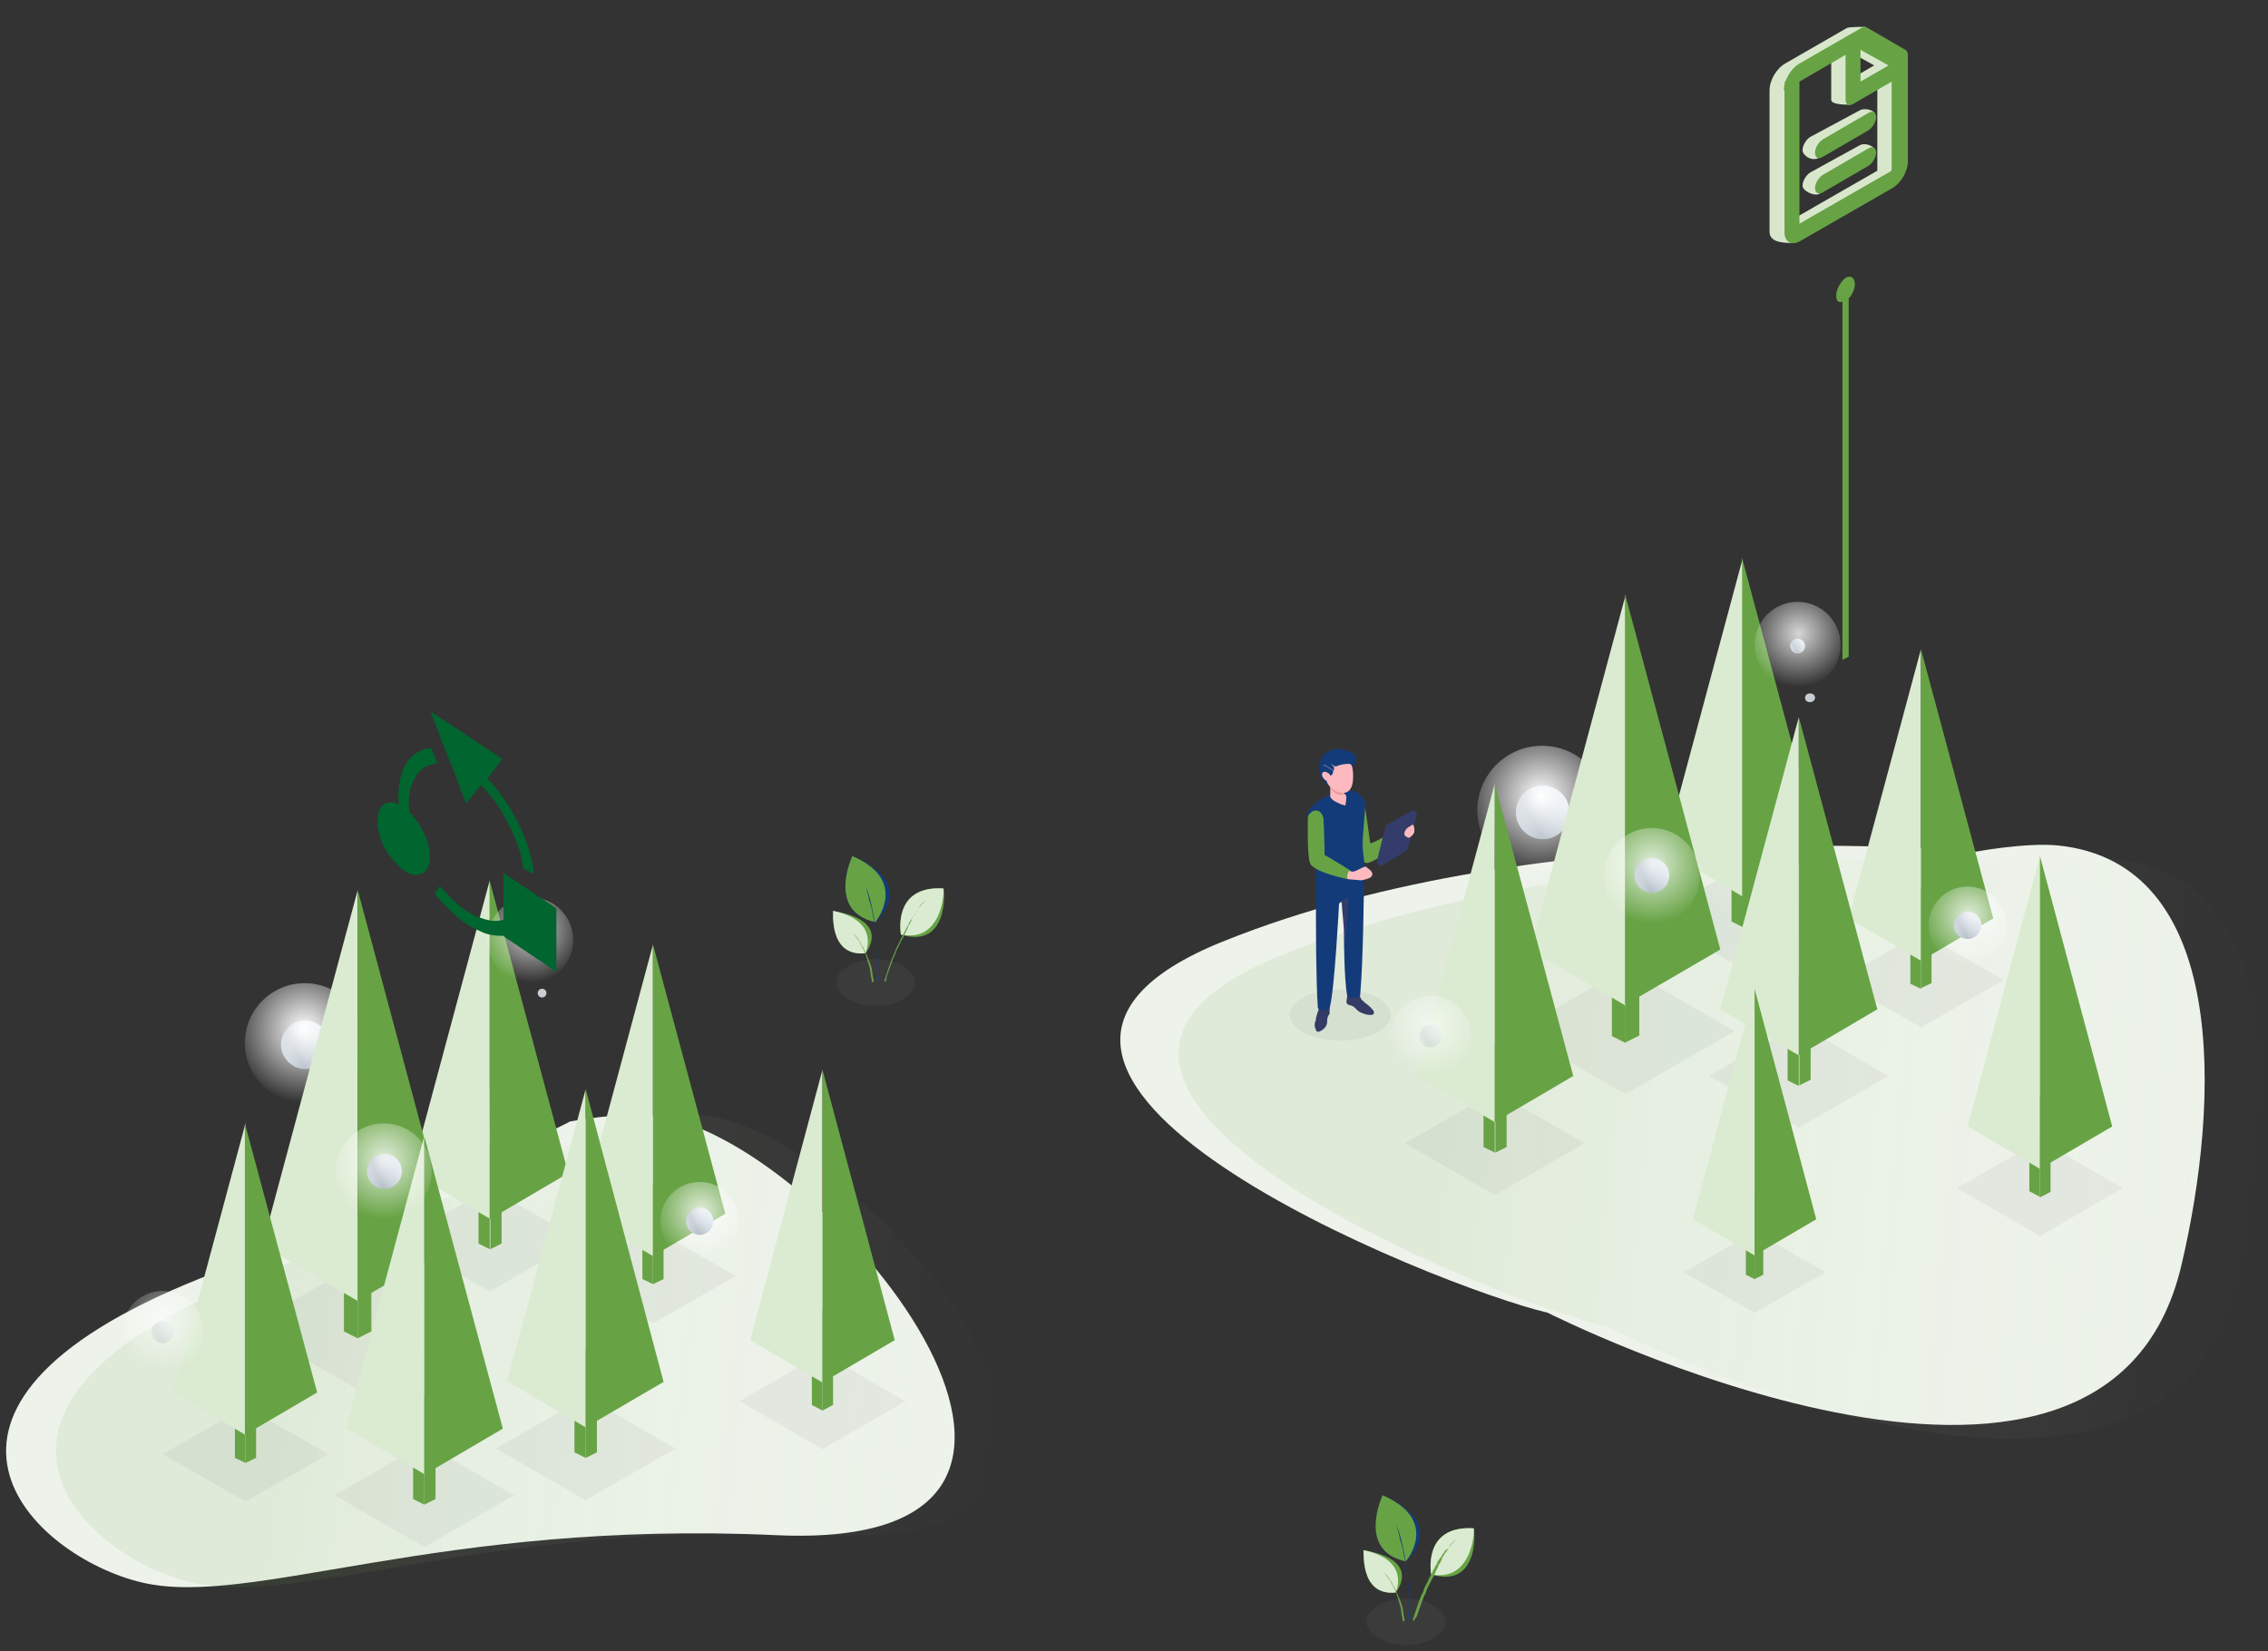 <?xml version="1.0" encoding="utf-8"?>
<!-- Generator: Adobe Illustrator 26.5.0, SVG Export Plug-In . SVG Version: 6.00 Build 0)  -->
<svg version="1.1" id="Calque_1" xmlns="http://www.w3.org/2000/svg" xmlns:xlink="http://www.w3.org/1999/xlink" x="0px" y="0px"
	 viewBox="0 0 364 265" style="enable-background:new 0 0 364 265;" xml:space="preserve">
<rect x="0" y="0" width="364" height="265" fill="#333333" stroke="none"/>
<style type="text/css">
	.st0{fill:#67A345;}
	.st1{fill:#DBEBD1;}
	.st2{fill:#143B79;}
	.st3{opacity:0.1;fill:#858585;enable-background:new    ;}
	.st4{fill:#EDF3EA;}
	.st5{opacity:0.1;fill:url(#SVGID_1_);enable-background:new    ;}
	.st6{fill:url(#SVGID_00000072250984863122654420000015644573134034116525_);}
	.st7{opacity:0.6;fill:url(#SVGID_00000111156655914031139490000006523595598101414529_);enable-background:new    ;}
	.st8{fill:url(#SVGID_00000129187712533947955870000016939005941273557659_);}
	.st9{fill:url(#SVGID_00000075135919376773100740000009985496256175590052_);}
	.st10{fill:#C8CDD6;}
	.st11{fill:url(#SVGID_00000093899669252779693550000013971934061893261738_);}
	.st12{fill:url(#SVGID_00000165217457056446444050000016628508492160177296_);}
	.st13{opacity:0.3;fill:url(#SVGID_00000074435672564879024100000018135604461432565923_);enable-background:new    ;}
	.st14{opacity:0.6;fill:url(#SVGID_00000116230079808220062940000004788017208340093337_);enable-background:new    ;}
	.st15{fill:url(#SVGID_00000126315583741774786890000011973116923067356093_);}
	.st16{opacity:0.8;fill:url(#SVGID_00000047040417993739664640000009882930993681272470_);enable-background:new    ;}
	.st17{opacity:0.8;fill:url(#SVGID_00000078736863388949275690000012555890092595454127_);enable-background:new    ;}
	.st18{opacity:0.8;fill:url(#SVGID_00000067221349694170683110000008701896826205437877_);enable-background:new    ;}
	.st19{fill:#A3AAC6;}
	.st20{fill:#343C6B;}
	.st21{fill:#FCBAC0;}
	.st22{fill:#343B65;}
	.st23{fill:#EF9B9B;}
	.st24{fill:#D8E7CC;}
	.st25{opacity:0.1;fill:url(#SVGID_00000016039183711711029790000007269720757879935920_);enable-background:new    ;}
	.st26{fill:url(#SVGID_00000044178179931594112670000004709899390401070999_);}
	.st27{opacity:0.6;fill:url(#SVGID_00000031924541588785344080000011960314391635807370_);enable-background:new    ;}
	.st28{fill:url(#SVGID_00000056421264757076419170000014002616763962758531_);}
	.st29{fill:url(#SVGID_00000086681783342782363060000016672126154078923695_);}
	.st30{fill:url(#SVGID_00000183935011642764736060000011085236238465981866_);}
	.st31{fill:url(#SVGID_00000006685201100684339910000015661412098420201350_);}
	.st32{opacity:0.3;fill:url(#SVGID_00000100366727808416857250000006320722410067543999_);enable-background:new    ;}
	.st33{opacity:0.6;fill:url(#SVGID_00000106114762319539064720000002978399827182544550_);enable-background:new    ;}
	.st34{fill:url(#SVGID_00000036211575963319690300000007954112155091087241_);}
	.st35{opacity:0.8;fill:url(#SVGID_00000137103834359785296750000007530509055702010513_);enable-background:new    ;}
	.st36{opacity:0.8;fill:url(#SVGID_00000008131800071431009700000000292196423661515956_);enable-background:new    ;}
	.st37{opacity:0.8;fill:url(#SVGID_00000044874936167032466950000008060366772779302052_);enable-background:new    ;}
	.st38{fill:#00652E;}
</style>
<path class="st0" d="M144.6,150c0,0-1.5-7.9,6.8-7.4C151.6,142.6,152.4,152.4,144.6,150z"/>
<path class="st1" d="M144.6,150c0,0-1.5-7.9,6.8-7.4C151.6,142.6,151.4,151.4,144.6,150z"/>
<path class="st0" d="M138.9,153c0,0,4.4-5.2-5.2-6.8C133.8,146.2,132.9,153.6,138.9,153z"/>
<path class="st1" d="M138.9,153c0,0,2.5-5.2-5.2-6.8C133.8,146.2,132.9,153.6,138.9,153z"/>
<path class="st2" d="M136.8,137.4c0,0-4.2,8.9,3.7,10.6C140.5,147.9,147.6,142,136.8,137.4z"/>
<path class="st0" d="M136.8,137.4c0,0-4.2,8.9,3.7,10.6C140.5,147.9,146,141.4,136.8,137.4z"/>
<path class="st2" d="M141.1,157.2h-0.3c0-0.1,0-0.4,0-0.6c0.1-1.6,0.1-3.3,0-4.9c-0.1-1.6-0.4-3.3-0.7-4.8c-0.1-0.7-0.3-1.6-0.6-2.4
	c-0.1-0.7-0.4-1.6-0.6-2.4c0.6,1.5,1,3.1,1.3,4.8c0.1,0.7,0.3,1.6,0.4,2.4c0.1,0.7,0.1,1.6,0.3,2.4c0,0.7,0.1,1.6,0.1,2.5
	c0,0.9,0,1.6-0.1,2.5C141.1,156.7,141.1,156.9,141.1,157.2z"/>
<path class="st0" d="M147.4,145.9l-0.4,0.6c-0.1,0.1-0.3,0.3-0.4,0.6c-0.1,0.1-0.3,0.3-0.3,0.6l-0.3,0.6c-0.1,0.1-0.3,0.4-0.3,0.6
	l-0.3,0.6c-0.1,0.1-0.1,0.4-0.3,0.6c-0.1,0.4-0.4,0.7-0.6,1.2l-0.6,1.2l-0.1,0.3l-0.1,0.3l-0.3,0.6c-0.3,0.9-0.6,1.6-0.9,2.5
	l-0.1,0.3l-0.1,0.3l-0.1,0.6v0.1h-0.3l0.3-0.9l0.1-0.3l0.1-0.3c0.3-0.9,0.6-1.8,0.9-2.5l0.3-0.6l0.1-0.3l0.1-0.3l0.6-1.2
	c0.1-0.4,0.4-0.7,0.6-1.2c0.1-0.1,0.1-0.4,0.3-0.6l0.3-0.6c0.1-0.1,0.3-0.4,0.3-0.6l0.4-0.6c0.1-0.1,0.3-0.3,0.4-0.6
	c0.1-0.1,0.3-0.3,0.4-0.6L147.4,145.9l0.3-0.6c0.3-0.3,0.6-0.6,1-0.9c-0.3,0.3-0.6,0.6-0.9,0.9L147.4,145.9z"/>
<path class="st0" d="M139.9,157.5v-0.3l-0.1-0.4l-0.1-0.7l-0.1-0.7c-0.3-1-0.6-2.1-1-3c-0.3-0.4-0.4-0.9-0.7-1.3
	c-0.3-0.4-0.6-0.9-1-1.3c0.4,0.3,0.7,0.7,1,1.2c0.1,0.1,0.3,0.4,0.4,0.7c0.1,0.3,0.3,0.4,0.4,0.7c0.4,0.9,0.9,1.9,1.2,3l0.1,0.7
	l0.1,0.7l0.1,0.4v0.4h-0.3V157.5z"/>
<path class="st3" d="M136.1,160.3c2.5,1.5,6.6,1.5,8.9,0c2.5-1.5,2.5-3.7,0-5.2c-2.5-1.5-6.6-1.5-8.9,0
	C133.6,156.5,133.6,158.8,136.1,160.3z"/>
<path class="st4" d="M248.4,210.7c0,0,89.3,45.2,101.7-7.6c6.3-26.7,7.5-64.6-19.8-67.4c-5.2-0.5-13.2,1-13.2,1
	s-68.9-6.5-120.8,14.4C144.1,172.1,230.9,206.6,248.4,210.7z"/>
<linearGradient id="SVGID_1_" gradientUnits="userSpaceOnUse" x1="186.165" y1="96.497" x2="364.496" y2="77.941" gradientTransform="matrix(1 0 0 -1 0 266)">
	<stop  offset="0.268" style="stop-color:#67A345"/>
	<stop  offset="1" style="stop-color:#FFFFFF;stop-opacity:0"/>
</linearGradient>
<path class="st5" d="M257.8,212.9c0,0,89.3,45.2,101.7-7.6c6.3-26.7,7.5-64.6-19.8-67.4c-5.2-0.5-13.2,1-13.2,1
	s-68.9-6.5-120.8,14.4C153.4,174.3,240.3,208.8,257.8,212.9z"/>
<linearGradient id="SVGID_00000101795880304530653240000017043662043759611030_" gradientUnits="userSpaceOnUse" x1="286.89" y1="131.545" x2="276.767" y2="127.027" gradientTransform="matrix(1 0 0 -1 0 266)">
	<stop  offset="0" style="stop-color:#8296A2"/>
	<stop  offset="6.271450e-02" style="stop-color:#D1E0EB"/>
	<stop  offset="0.513" style="stop-color:#8192A2"/>
	<stop  offset="0.837" style="stop-color:#D1D8EB"/>
	<stop  offset="1" style="stop-color:#D1DBEB"/>
</linearGradient>
<path style="fill:url(#SVGID_00000101795880304530653240000017043662043759611030_);" d="M283,139.5c1.8,0,3.3-1.5,3.3-3.3
	c0-1.8-1.5-3.3-3.3-3.3c-1.8,0-3.3,1.5-3.3,3.3C279.7,138,281.2,139.5,283,139.5z"/>
<radialGradient id="SVGID_00000142158737082087946680000008339495756770758016_" cx="-480.62" cy="555.606" r="1" gradientTransform="matrix(7.930384e-16 12.951 12.951 -7.930384e-16 -6912.806 6359.965)" gradientUnits="userSpaceOnUse">
	<stop  offset="0" style="stop-color:#FFFFFF"/>
	<stop  offset="1" style="stop-color:#FFFFFF;stop-opacity:0"/>
</radialGradient>
<circle style="opacity:0.6;fill:url(#SVGID_00000142158737082087946680000008339495756770758016_);enable-background:new    ;" cx="283" cy="137.8" r="10.4"/>
<linearGradient id="SVGID_00000067924626278826140870000013692601666083518602_" gradientUnits="userSpaceOnUse" x1="252.611" y1="137.788" x2="239.619" y2="131.989" gradientTransform="matrix(1 0 0 -1 0 266)">
	<stop  offset="0" style="stop-color:#8296A2"/>
	<stop  offset="6.271450e-02" style="stop-color:#D1E0EB"/>
	<stop  offset="0.513" style="stop-color:#8192A2"/>
	<stop  offset="0.837" style="stop-color:#D1D8EB"/>
	<stop  offset="1" style="stop-color:#D1DBEB"/>
</linearGradient>
<path style="fill:url(#SVGID_00000067924626278826140870000013692601666083518602_);" d="M247.6,134.7c2.4,0,4.3-1.9,4.3-4.3
	c0-2.4-1.9-4.3-4.3-4.3s-4.3,1.9-4.3,4.3C243.3,132.8,245.3,134.7,247.6,134.7z"/>
<radialGradient id="SVGID_00000063631743927356201780000011260943914509997995_" cx="-480.62" cy="555.606" r="1" gradientTransform="matrix(7.930384e-16 12.951 12.951 -7.930384e-16 -6948.319 6352.258)" gradientUnits="userSpaceOnUse">
	<stop  offset="0" style="stop-color:#FFFFFF"/>
	<stop  offset="1" style="stop-color:#FFFFFF;stop-opacity:0"/>
</radialGradient>
<circle style="fill:url(#SVGID_00000063631743927356201780000011260943914509997995_);" cx="247.5" cy="130.1" r="10.4"/>
<path class="st3" d="M279.7,155.5l-14.4-8.3l14.4-8.3l14.4,8.3L279.7,155.5z"/>
<path class="st0" d="M279.7,148.8l-1.8-0.9v-17.8l1.8,1.2V148.8z"/>
<path class="st0" d="M281.5,147.9l-1.8,0.9v-17.5l1.8-1.2V147.9z"/>
<path class="st1" d="M279.7,143.9l-12.6-7.4l12.6-46.9V143.9z"/>
<path class="st0" d="M292.2,136.5l-12.6,7.4V89.6L292.2,136.5z"/>
<path class="st3" d="M308.3,164.9l-13.3-7.6l13.3-7.6l13.3,7.6L308.3,164.9z"/>
<path class="st0" d="M308.3,158.7l-1.7-0.8v-16.4l1.7,1.1V158.7z"/>
<path class="st0" d="M310,157.8l-1.7,0.8v-16.1l1.7-1.1V157.8z"/>
<path class="st1" d="M308.3,154.2l-11.6-6.8l11.6-43.2V154.2z"/>
<path class="st0" d="M319.9,147.4l-11.6,6.8v-50L319.9,147.4z"/>
<path class="st3" d="M288.7,181l-14.4-8.3l14.4-8.3l14.4,8.3L288.7,181z"/>
<path class="st0" d="M288.7,174.3l-1.8-0.9v-17.8l1.8,1.2V174.3z"/>
<path class="st0" d="M290.6,173.3l-1.8,0.9v-17.5l1.8-1.2V173.3z"/>
<path class="st1" d="M288.7,169.4l-12.6-7.4l12.6-46.9V169.4z"/>
<path class="st0" d="M301.3,162l-12.6,7.4v-54.3L301.3,162z"/>
<path class="st3" d="M260.9,175.6l-17.5-10.1l17.5-10.1l17.5,10.1L260.9,175.6z"/>
<path class="st0" d="M260.9,167.4l-2.2-1.1v-21.6l2.2,1.5V167.4z"/>
<path class="st0" d="M263.1,166.2l-2.2,1.1v-21.3l2.2-1.5V166.2z"/>
<path class="st1" d="M260.9,161.4l-15.3-8.9l15.3-57V161.4z"/>
<path class="st0" d="M276.1,152.4l-15.3,8.9v-66L276.1,152.4z"/>
<path class="st3" d="M327.4,198.4l-13.3-7.7l13.3-7.7l13.3,7.7L327.4,198.4z"/>
<path class="st0" d="M327.4,192.1l-1.7-0.9v-16.5l1.7,1.1V192.1z"/>
<path class="st0" d="M329.1,191.3l-1.7,0.9v-16.2l1.7-1.1V191.3z"/>
<path class="st1" d="M327.4,187.6l-11.6-6.8l11.6-43.4V187.6z"/>
<path class="st0" d="M339,180.8l-11.6,6.8v-50.2L339,180.8z"/>
<path class="st3" d="M239.9,191.8l-14.4-8.3l14.4-8.3l14.4,8.3L239.9,191.8z"/>
<path class="st0" d="M239.9,185l-1.8-0.9v-17.8l1.8,1.2V185z"/>
<path class="st0" d="M241.8,184.1l-1.8,0.9v-17.5l1.8-1.2V184.1z"/>
<path class="st1" d="M239.9,180.1l-12.6-7.4l12.6-46.9V180.1z"/>
<path class="st0" d="M252.5,172.7l-12.6,7.4v-54.3L252.5,172.7z"/>
<path class="st3" d="M281.6,210.7l-11.4-6.5l11.4-6.5l11.4,6.5L281.6,210.7z"/>
<path class="st0" d="M281.6,205.3l-1.4-0.7v-14l1.4,1V205.3z"/>
<path class="st0" d="M283,204.6l-1.4,0.7v-13.8l1.4-1V204.6z"/>
<path class="st1" d="M281.6,201.5l-9.9-5.8l9.9-37V201.5z"/>
<path class="st0" d="M291.5,195.7l-9.9,5.8v-42.8L291.5,195.7z"/>
<path class="st10" d="M290.5,112.7c0.4,0,0.8-0.3,0.8-0.7c0-0.4-0.3-0.7-0.8-0.7s-0.8,0.3-0.8,0.7
	C289.7,112.4,290,112.7,290.5,112.7z"/>
<linearGradient id="SVGID_00000003826260970883460320000014639993534263077539_" gradientUnits="userSpaceOnUse" x1="268.37" y1="126.882" x2="259.936" y2="123.118" gradientTransform="matrix(1 0 0 -1 0 266)">
	<stop  offset="0" style="stop-color:#8296A2"/>
	<stop  offset="6.271450e-02" style="stop-color:#D1E0EB"/>
	<stop  offset="0.513" style="stop-color:#8192A2"/>
	<stop  offset="0.837" style="stop-color:#D1D8EB"/>
	<stop  offset="1" style="stop-color:#D1DBEB"/>
</linearGradient>
<path style="fill:url(#SVGID_00000003826260970883460320000014639993534263077539_);" d="M265.1,143.3c1.5,0,2.8-1.2,2.8-2.8
	c0-1.5-1.2-2.8-2.8-2.8c-1.5,0-2.8,1.2-2.8,2.8C262.4,142.1,263.6,143.3,265.1,143.3z"/>
<linearGradient id="SVGID_00000155113841614329131190000011351781489416522136_" gradientUnits="userSpaceOnUse" x1="289.898" y1="162.849" x2="286.373" y2="161.276" gradientTransform="matrix(1 0 0 -1 0 266)">
	<stop  offset="0" style="stop-color:#8296A2"/>
	<stop  offset="6.271450e-02" style="stop-color:#D1E0EB"/>
	<stop  offset="0.513" style="stop-color:#8192A2"/>
	<stop  offset="0.837" style="stop-color:#D1D8EB"/>
	<stop  offset="1" style="stop-color:#D1DBEB"/>
</linearGradient>
<path style="fill:url(#SVGID_00000155113841614329131190000011351781489416522136_);" d="M288.5,104.9c0.6,0,1.2-0.5,1.2-1.2
	c0-0.6-0.5-1.2-1.2-1.2c-0.6,0-1.2,0.5-1.2,1.2C287.4,104.4,287.9,104.9,288.5,104.9z"/>
<linearGradient id="SVGID_00000172414103442232718240000018263585970180269476_" gradientUnits="userSpaceOnUse" x1="231.682" y1="100.673" x2="226.137" y2="98.199" gradientTransform="matrix(1 0 0 -1 0 266)">
	<stop  offset="0" style="stop-color:#8296A2"/>
	<stop  offset="6.271450e-02" style="stop-color:#D1E0EB"/>
	<stop  offset="0.513" style="stop-color:#8192A2"/>
	<stop  offset="0.837" style="stop-color:#D1D8EB"/>
	<stop  offset="1" style="stop-color:#D1DBEB"/>
</linearGradient>
<path style="opacity:0.3;fill:url(#SVGID_00000172414103442232718240000018263585970180269476_);enable-background:new    ;" d="
	M229.6,168.1c1,0,1.8-0.8,1.8-1.8s-0.8-1.8-1.8-1.8c-1,0-1.8,0.8-1.8,1.8S228.5,168.1,229.6,168.1z"/>
<radialGradient id="SVGID_00000142139540752406976110000010054424452244670652_" cx="-468.639" cy="579.473" r="1" gradientTransform="matrix(4.900712e-16 8.004 8.004 -4.900712e-16 -4408.234 3915.456)" gradientUnits="userSpaceOnUse">
	<stop  offset="0" style="stop-color:#FFFFFF"/>
	<stop  offset="1" style="stop-color:#FFFFFF;stop-opacity:0"/>
</radialGradient>
<circle style="opacity:0.6;fill:url(#SVGID_00000142139540752406976110000010054424452244670652_);enable-background:new    ;" cx="229.6" cy="166.3" r="6.5"/>
<linearGradient id="SVGID_00000155121957047553254050000005439458484531738294_" gradientUnits="userSpaceOnUse" x1="318.32" y1="118.582" x2="311.692" y2="115.624" gradientTransform="matrix(1 0 0 -1 0 266)">
	<stop  offset="0" style="stop-color:#8296A2"/>
	<stop  offset="6.271450e-02" style="stop-color:#D1E0EB"/>
	<stop  offset="0.513" style="stop-color:#8192A2"/>
	<stop  offset="0.837" style="stop-color:#D1D8EB"/>
	<stop  offset="1" style="stop-color:#D1DBEB"/>
</linearGradient>
<path style="fill:url(#SVGID_00000155121957047553254050000005439458484531738294_);" d="M315.8,150.7c1.2,0,2.2-1,2.2-2.2
	c0-1.2-1-2.2-2.2-2.2c-1.2,0-2.2,1-2.2,2.2C313.6,149.8,314.6,150.7,315.8,150.7z"/>
<radialGradient id="SVGID_00000025422592705126133320000001155960397724592826_" cx="-468.105" cy="580.535" r="1" gradientTransform="matrix(4.818759e-16 7.87 7.87 -4.818759e-16 -4252.815 3830.838)" gradientUnits="userSpaceOnUse">
	<stop  offset="0" style="stop-color:#FFFFFF"/>
	<stop  offset="1" style="stop-color:#FFFFFF;stop-opacity:0"/>
</radialGradient>
<circle style="opacity:0.8;fill:url(#SVGID_00000025422592705126133320000001155960397724592826_);enable-background:new    ;" cx="315.8" cy="148.6" r="6.3"/>
<radialGradient id="SVGID_00000016782504031446499760000009702157601304576956_" cx="-473.753" cy="569.286" r="1" gradientTransform="matrix(5.855569e-16 9.563 9.563 -5.855569e-16 -5178.919 4669.138)" gradientUnits="userSpaceOnUse">
	<stop  offset="0" style="stop-color:#FFFFFF"/>
	<stop  offset="1" style="stop-color:#FFFFFF;stop-opacity:0"/>
</radialGradient>
<circle style="opacity:0.8;fill:url(#SVGID_00000016782504031446499760000009702157601304576956_);enable-background:new    ;" cx="265.1" cy="140.6" r="7.7"/>
<radialGradient id="SVGID_00000099642120995690660320000011874276139676722343_" cx="-470.861" cy="575.047" r="1" gradientTransform="matrix(5.274395e-16 8.614 8.614 -5.274395e-16 -4664.754 4157.693)" gradientUnits="userSpaceOnUse">
	<stop  offset="0" style="stop-color:#FFFFFF"/>
	<stop  offset="1" style="stop-color:#FFFFFF;stop-opacity:0"/>
</radialGradient>
<circle style="opacity:0.8;fill:url(#SVGID_00000099642120995690660320000011874276139676722343_);enable-background:new    ;" cx="288.5" cy="103.5" r="6.9"/>
<path class="st3" d="M223.2,162.9c0,2.3-3.6,4.1-8.1,4.1c-4.5,0-8.1-1.8-8.1-4.1c0-2.3,3.6-4.1,8.1-4.1
	C219.6,158.8,223.2,160.6,223.2,162.9z"/>
<path class="st19" d="M223.8,133.4c0.3,0.2,0.6,0.5,0.7,0.9c0.2,0.3,0.3,0.7,0.3,1h-0.7l-0.6-1.5L223.8,133.4z"/>
<path class="st0" d="M223.1,133.8c-0.9,0.5-2.4,1.3-2.9,1.5c0,0,0,0-0.1,0c0,0-0.1,0-0.1,0c0,0,0,0-0.1,0c0,0,0,0,0-0.1
	c-0.2-1.1-0.7-5.6-1-6.2c-0.1-0.3-2.4,0.8-2.4,0.8c-0.1,0.1-0.1,0.2-0.1,0.2c0,0.1,0,0.2,0,0.3c0,0.2-0.1,0.4,0,0.5
	c0.5,2.6,1.7,7.5,2.8,7.7c0.8,0.2,3.6-1.8,4.9-2.7C223.6,135.3,223.2,134.6,223.1,133.8z"/>
<path class="st0" d="M223.8,133.4l-0.7,0.4c0.1,0.8,0.5,1.5,1.1,2c0.4-0.3,0.7-0.5,0.7-0.5C224.4,135.2,223.5,133.9,223.8,133.4z"/>
<path class="st20" d="M222.3,132.9c0-0.2,0.2-0.5,0.4-0.6l3.9-2.2c0.1,0,0.2-0.1,0.2,0c0.1,0,0.2,0,0.2,0.1c0.1,0,0.1,0,0.2,0.1
	c0,0,0.1,0.1,0.1,0.1c0,0,0,0.1,0.1,0.2c0,0.1,0,0.1,0,0.2c-0.4,1.4-1,3.9-1.4,5.2c-0.1,0.3-0.2,0.5-0.5,0.7l-3.7,2.2
	c-0.1,0-0.2,0.1-0.2,0c-0.1,0-0.2,0-0.2-0.1c-0.2,0-0.4-0.2-0.4-0.4C220.9,138.3,222,134.2,222.3,132.9z"/>
<path class="st21" d="M226.8,132.3l-0.8,0.5c-0.1,0.1-0.3,0.2-0.4,0.4l-0.1,0.2c-0.1,0.1-0.1,0.3-0.1,0.5c0,0.2,0.2,0.3,0.3,0.4
	l0.4,0.2l0.3-0.2c0.1-0.1,0.3-0.2,0.4-0.4c0.1-0.1,0.2-0.3,0.2-0.5c0-0.2,0-0.4,0-0.5s-0.1-0.3-0.2-0.5L226.8,132.3z"/>
<path class="st22" d="M211.6,162.1c0.2-0.7,0.8-1.2,1.3-1.1c0.5,0.1,0.5,0.8,0.5,1.6c0,0.1-0.1,0.3-0.2,0.4
	c-0.1,0.2-0.2,0.5-0.2,0.8c0,0.2,0,0.5-0.1,0.7c-0.2,0.5-0.6,0.8-1,1c-0.1,0-0.2,0.1-0.2,0.1s-0.2,0-0.2,0c-0.1,0-0.1-0.1-0.2-0.1
	c-0.1-0.1-0.1-0.1-0.1-0.2c-0.1-0.2-0.2-0.5-0.2-0.8c0-0.3,0.1-0.6,0.2-0.8C211.1,163.4,211.6,162.2,211.6,162.1z"/>
<path class="st22" d="M217.4,161.7c0.1,0.1,0.3,0.3,0.4,0.4c0.3,0.3,0.7,0.5,1.1,0.6c0.4,0.2,0.9,0.2,1.3,0.2c0.1,0,0.1-0.1,0.2-0.1
	c0.1-0.1,0.1-0.1,0.1-0.2c0-0.1,0-0.1,0-0.2c0-0.1,0-0.1-0.1-0.2c-0.3-0.4-0.6-0.7-1-1c-0.3-0.2-0.5-0.4-0.7-0.6
	c-0.3-0.2-0.4-0.6-0.5-0.9c0-0.1,0-0.3-0.1-0.4c-0.7-0.3-1.7-0.1-1.8,0.2c0,0-0.2,1-0.2,1.3c0,0.1,0,0.2,0.1,0.3s0.2,0.2,0.3,0.2
	C216.9,161.4,217.2,161.5,217.4,161.7z"/>
<path class="st2" d="M211.2,143.4c0,6.5,0,13.5,0.3,18.3c0,0.5,1.8,0.7,1.9,0.1c0.8-2.9,1.5-16.6,1.5-16.6c0-0.1,0.1-0.2,0.1-0.3
	c0.1-0.1,0.2-0.2,0.3-0.2l0.1-0.1c0.4-0.2,0.5,0.1,0.5,0.5l-0.2,5c0,0,0,6.8,0.5,9.7c0.1,0.5,2.1,0.5,2.1-0.1
	c0.5-5.4,0.6-17.5,0.6-17.5l-0.1-2.6c0-0.1-0.6-0.1-1.4-0.1c-1,0-2.4,0.1-3.6,0.2c-1.5,0.1-2.6,0.2-2.6,0.2
	C211.2,141,211.2,142.2,211.2,143.4z"/>
<path class="st20" d="M215.3,144.6l0.8-0.4c0.2-0.1,0.4,0,0.3,0.5l-0.5,6.9L215.3,144.6z"/>
<path class="st2" d="M211.3,134.3l-0.1,4.2l0.1,1.6l0,0.6c0.8,0.7,2.3,1.1,4.5,0.9c1.2-0.1,2.3-0.4,3.3-1l-0.2-2.7
	c0-0.3-0.1-0.6-0.1-0.9c-0.1-0.7-0.1-1.4-0.1-2.2l0.4-5.2c0-0.4,0-0.9-0.2-1.2c-0.2-0.4-0.5-0.7-0.8-1c-0.3-0.3-0.8-0.4-1.2-0.5
	c-0.4,0-0.9,0-1.3,0.2c-0.1,0-0.8-0.4-0.9-0.3l-0.9,0.5l-1.1,0.6c0,0-0.1,0-0.1,0c-0.1,0.1-0.2,0.1-0.3,0.2
	c-1.3,0.8-2.5,1.7-2.5,3.2L211.3,134.3z"/>
<path class="st2" d="M211.2,138.5l0.1,1.5c1.3,0.4,3.8,1.4,5.3,1.2l-0.6-1.3L211.2,138.5z"/>
<path class="st21" d="M213.5,127.6c0,0,0-3.2,0-3.2h2.2v3c0,0,0.1,0,0.2,0.1c0.4,0.2,0,1.8,0,1.8c-0.7-0.2-1.4-0.5-2-0.9
	C213.6,128.1,213.4,127.9,213.5,127.6z"/>
<path class="st2" d="M214.1,124.4c0.6,0.7,0.7,1.5,0.3,1.8c-0.4,0.3-1.1,0.1-1.7-0.6c-0.4-0.4-0.6-0.9-0.7-1.4
	C212,124.2,213.6,123.7,214.1,124.4z"/>
<path class="st2" d="M213.9,138.4c-0.4,0-1,0.4-1.3,0.3l-0.4-1.1l0.3-5.3l0.8,4.3L213.9,138.4z"/>
<path class="st21" d="M216.3,141.1c-1.2-0.5-4.6-1.6-5.6-2.5c-0.5-0.4-0.5-7.5-0.5-7.5c0,0,0-0.1,0-0.1c0,0,0-0.1,0.1-0.1
	c0,0,0.1-0.1,0.1-0.1c0,0,0.1,0,0.1,0l1.3-0.1c0,0,0.1,0,0.1,0c0,0,0.1,0,0.1,0.1s0.1,0.1,0.1,0.1c0,0,0,0.1,0,0.1
	c0,0.7,0.1,5.3,0.2,6.1c0,0.1,0,0.2,0.1,0.3c0.1,0.1,0.1,0.1,0.2,0.2c0.9,0.3,2.7,1.7,4.1,2.2c0.1,0,0.2,0.1,0.3,0.1
	c0.7,0.1,2.3-1.3,2.4-0.6c0,0,1.4,0.7,0.6,1.5c-0.5,0.3-1,0.4-1.6,0.5C217.7,141.2,217,141.2,216.3,141.1z"/>
<path class="st0" d="M216.7,139.7c-0.4,0.1-0.6,1.1-0.4,1.4c0,0-4.7-0.9-5.9-2.3c-0.6-0.7-0.5-5.1-0.5-7.4c0-0.2,0-0.3,0.1-0.5
	c0.1-0.2,0.2-0.3,0.3-0.4c0.1-0.1,0.3-0.2,0.4-0.3c0.2-0.1,0.3-0.1,0.5-0.1c0.3,0,0.6,0.1,0.8,0.4c0.2,0.2,0.3,0.5,0.4,0.8
	c0.1,1.4,0.2,5.2,0.2,5.8c0,0,0,0.1,0,0.1c0,0,0,0.1,0.1,0.1C213,137.4,216.7,139.7,216.7,139.7z"/>
<path class="st23" d="M215.7,124.8v2.5c0,0.3-0.5,0.4-1,0.2c-0.7-0.3-1.2-0.8-1.2-1.3v-1.4H215.7z"/>
<path class="st21" d="M217.1,125.6c-0.3,1.8-1.5,1.9-2.6,1.4c-0.4-0.1-0.7-0.4-1-0.7c-0.3-0.3-0.5-0.6-0.6-1c-0.1-0.5-0.5-1-0.5-1.4
	c-0.1-0.3,0-0.7,0-1c0.1-0.3,0.2-0.6,0.4-0.9c0.2-0.3,0.5-0.5,0.8-0.6c0.3-0.2,0.6-0.2,1-0.3C217.6,120.9,217.2,125,217.1,125.6z"/>
<path class="st2" d="M211.8,122.5c0.1-0.4,0.2-0.8,0.5-1.1c0.2-0.3,0.5-0.6,0.9-0.8c0.4-0.2,0.7-0.3,1.1-0.4c0.4,0,0.8,0,1.2,0.1
	c1,0.3,1.9,0.4,2.1,1.2c0.1,0.3,0,0.6-0.1,0.9c-0.1,0.3-0.3,0.5-0.5,0.7l0-0.1c0-0.1-0.1-0.2-0.2-0.3c-0.1-0.1-0.2-0.1-0.3-0.1
	c-0.6,0-1.2,0.1-1.8,0.3c-0.1,0.1-0.3,0.1-0.4,0.1c-0.1,0-0.3-0.1-0.4-0.2l-0.4-0.3l0.5,0.5c0.1,0.1,0.1,0.2,0.1,0.3
	c0,0.1,0,0.2,0,0.3c0,0,0,0.1,0,0.1l-1.3-0.8c-0.1,0-0.2-0.1-0.2-0.1c-0.1,0-0.2,0-0.2,0.1c-0.1,0-0.1,0.1-0.2,0.2
	c0,0.1-0.1,0.2-0.1,0.2v0.8C211.8,123.7,211.7,123.1,211.8,122.5z"/>
<path class="st2" d="M212.7,122.9l1.3,0.8c0,0.1-0.1,0.3-0.1,0.4c0,0.1,0,0.1-0.1,0.2c0,0.1-0.1,0.1-0.1,0.1c-0.1,0-0.1,0.1-0.2,0.1
	c-0.1,0-0.1,0-0.2,0c-0.1,0-0.3-0.1-0.4-0.2c-0.2-0.2-0.4-0.3-0.5-0.1c-0.1,0.2-0.1,0.5,0,0.8c-0.3-0.2-0.5-0.5-0.6-0.8v-0.8
	c0-0.1,0-0.2,0.1-0.2c0-0.1,0.1-0.1,0.2-0.2c0.1,0,0.2-0.1,0.2-0.1C212.6,122.9,212.6,122.9,212.7,122.9z"/>
<path class="st21" d="M213.4,124.3c0.3,0.4,0.3,0.8,0,1c-0.3,0.2-0.7,0-1-0.4c-0.3-0.4-0.3-0.8,0-1
	C212.7,123.8,213.2,124,213.4,124.3z"/>
<path class="st24" d="M284,14.5c0-1.6,1.1-3.5,2.5-4.3l9.9-5.7c0.3-0.2,2.9-0.2,2.9-0.2l4.2,3.6c0.2,0.1,0.4,0.4,0.4,0.8v17.1
	c0,1.6-1.1,3.5-2.5,4.3L287.6,39c-1.7,0-3.6-0.2-3.6-1.8V14.5z M300.8,10.5L296.3,8v5.1L300.8,10.5z M293.9,8.8l-7.4,4.3v22.8
	l14.8-8.5V13.1l-4.5,3.7c-1.3,0-2.9-0.1-2.9-0.8V8.8z M289.3,24.1c0-0.8,0.6-1.7,1.2-2.1l8-4.3c0.7-0.4,2.4-0.1,2.4,0.7
	c0,0.8-2.7,2.2-3.4,2.6l-2.6,2.5l-3.1,1.9C290.6,25.9,289.3,24.9,289.3,24.1z M289.3,29.8c0-0.8,0.6-1.7,1.2-2.1l8-4.4
	c0.7-0.4,2.1,0,2.4,0.7c0,0.8-2.7,2.3-3.4,2.7l-2.4,2.6l-3.3,1.9C290.9,31.4,289.3,30.6,289.3,29.8z"/>
<path class="st0" d="M286.3,14.5c0-1.6,1.1-3.5,2.5-4.3l9.9-5.7c0.3-0.2,0.6-0.2,0.9-0.1l6.2,3.6c0.2,0.1,0.4,0.4,0.4,0.8v17.1
	c0,1.6-1.1,3.5-2.5,4.3l-14.8,8.5c-1.4,0.8-2.5,0.1-2.5-1.4V14.5z M303.1,10.5L298.6,8v5.1L303.1,10.5z M296.2,8.8l-7.4,4.3v22.8
	l14.8-8.5V13.1l-6.2,3.6c-0.7,0.4-1.2,0.1-1.2-0.7V8.8z M291.3,24.5c0-0.8,0.6-1.7,1.2-2.1l7.4-4.3c0.7-0.4,1.2-0.1,1.2,0.7
	s-0.6,1.7-1.2,2.1l-7.4,4.3C291.8,25.6,291.3,25.3,291.3,24.5z M291.3,30.2c0-0.8,0.6-1.7,1.2-2.1l7.4-4.3c0.7-0.4,1.2-0.1,1.2,0.7
	c0,0.8-0.6,1.7-1.2,2.1l-7.4,4.3C291.8,31.3,291.3,30.9,291.3,30.2z"/>
<path class="st0" d="M296.7,105.4l-1,0.5V48.4c-0.8,0.3-1-0.3-1-1c0-1,0.8-2.3,1.5-2.8c0.8-0.5,1.5,0,1.5,1c0,0.8-0.5,1.8-1,2.3
	V105.4z"/>
<path class="st4" d="M22.8,254c17.5,4.1,47.6-10.1,101.7-7.6c62.5,2.9,7.5-64.6-19.8-67.4c-5.2-0.5-13.2,1-13.2,1
	s-7.5,4.3-59.4,25.2C-20.1,226.1,5.3,249.9,22.8,254z"/>
<linearGradient id="SVGID_00000086682329817704627560000005381404056773898627_" gradientUnits="userSpaceOnUse" x1="5.89" y1="56.788" x2="161.617" y2="39.386" gradientTransform="matrix(1 0 0 -1 0 266)">
	<stop  offset="0.268" style="stop-color:#67A345"/>
	<stop  offset="1" style="stop-color:#FFFFFF;stop-opacity:0"/>
</linearGradient>
<path style="opacity:0.1;fill:url(#SVGID_00000086682329817704627560000005381404056773898627_);enable-background:new    ;" d="
	M30.8,254c17.5,4.1,47.6-10.1,101.7-7.6c62.5,2.9,7.5-64.6-19.8-67.4c-5.2-0.5-13.2,1-13.2,1s-7.5,4.3-59.4,25.2
	C-12.1,226.1,13.3,249.9,30.8,254z"/>
<linearGradient id="SVGID_00000088827271046730780980000007627964762195951787_" gradientUnits="userSpaceOnUse" x1="83.42" y1="84.094" x2="73.297" y2="79.577" gradientTransform="matrix(1 0 0 -1 0 266)">
	<stop  offset="0" style="stop-color:#8296A2"/>
	<stop  offset="6.271450e-02" style="stop-color:#D1E0EB"/>
	<stop  offset="0.513" style="stop-color:#8192A2"/>
	<stop  offset="0.837" style="stop-color:#D1D8EB"/>
	<stop  offset="1" style="stop-color:#D1DBEB"/>
</linearGradient>
<path style="fill:url(#SVGID_00000088827271046730780980000007627964762195951787_);" d="M79.5,187c1.8,0,3.3-1.5,3.3-3.3
	c0-1.8-1.5-3.3-3.3-3.3c-1.8,0-3.3,1.5-3.3,3.3C76.2,185.5,77.7,187,79.5,187z"/>
<radialGradient id="SVGID_00000047018980751822686400000013588500517798039181_" cx="-480.62" cy="555.606" r="1" gradientTransform="matrix(7.930384e-16 12.951 12.951 -7.930384e-16 -7116.276 6407.416)" gradientUnits="userSpaceOnUse">
	<stop  offset="0" style="stop-color:#FFFFFF"/>
	<stop  offset="1" style="stop-color:#FFFFFF;stop-opacity:0"/>
</radialGradient>
<circle style="opacity:0.6;fill:url(#SVGID_00000047018980751822686400000013588500517798039181_);enable-background:new    ;" cx="79.5" cy="185.3" r="10.4"/>
<linearGradient id="SVGID_00000077285170769721804080000012857502967508201144_" gradientUnits="userSpaceOnUse" x1="53.587" y1="100.357" x2="41.695" y2="95.049" gradientTransform="matrix(1 0 0 -1 0 266)">
	<stop  offset="0" style="stop-color:#8296A2"/>
	<stop  offset="6.271450e-02" style="stop-color:#D1E0EB"/>
	<stop  offset="0.513" style="stop-color:#8192A2"/>
	<stop  offset="0.837" style="stop-color:#D1D8EB"/>
	<stop  offset="1" style="stop-color:#D1DBEB"/>
</linearGradient>
<path style="fill:url(#SVGID_00000077285170769721804080000012857502967508201144_);" d="M49,171.6c2.2,0,3.9-1.8,3.9-3.9
	s-1.8-3.9-3.9-3.9c-2.2,0-3.9,1.8-3.9,3.9S46.9,171.6,49,171.6z"/>
<radialGradient id="SVGID_00000083767280311653581320000010898700685446560165_" cx="-478.826" cy="559.179" r="1" gradientTransform="matrix(7.258543e-16 11.854 11.854 -7.258543e-16 -6579.659 5841.14)" gradientUnits="userSpaceOnUse">
	<stop  offset="0" style="stop-color:#FFFFFF"/>
	<stop  offset="1" style="stop-color:#FFFFFF;stop-opacity:0"/>
</radialGradient>
<circle style="fill:url(#SVGID_00000083767280311653581320000010898700685446560165_);" cx="48.9" cy="167.4" r="9.6"/>
<path class="st3" d="M78.6,207.3L64.2,199l14.4-8.3L93,199L78.6,207.3z"/>
<path class="st0" d="M78.6,200.5l-1.8-0.9v-17.8l1.8,1.2V200.5z"/>
<path class="st0" d="M80.5,199.6l-1.8,0.9V183l1.8-1.2V199.6z"/>
<path class="st1" d="M78.6,195.6l-12.6-7.4l12.6-46.9V195.6z"/>
<path class="st0" d="M91.2,188.3l-12.6,7.4v-54.3L91.2,188.3z"/>
<path class="st3" d="M104.8,212.4l-13.3-7.6l13.3-7.6l13.3,7.6L104.8,212.4z"/>
<path class="st0" d="M104.8,206.1l-1.7-0.8v-16.4l1.7,1.1V206.1z"/>
<path class="st0" d="M106.5,205.3l-1.7,0.8V190l1.7-1.1V205.3z"/>
<path class="st1" d="M104.8,201.6l-11.6-6.8l11.6-43.2V201.6z"/>
<path class="st0" d="M116.4,194.8l-11.6,6.8v-50L116.4,194.8z"/>
<path class="st3" d="M94,240.8l-14.4-8.3l14.4-8.3l14.4,8.3L94,240.8z"/>
<path class="st0" d="M94,234l-1.8-0.9v-17.8l1.8,1.2V234z"/>
<path class="st0" d="M95.8,233.1L94,234v-17.5l1.8-1.2V233.1z"/>
<path class="st1" d="M94,229.1l-12.6-7.4L94,174.8V229.1z"/>
<path class="st0" d="M106.5,221.8L94,229.1v-54.3L106.5,221.8z"/>
<path class="st3" d="M57.4,223l-17.5-10.1l17.5-10.1l17.5,10.1L57.4,223z"/>
<path class="st0" d="M57.4,214.8l-2.2-1.1v-21.6l2.2,1.5V214.8z"/>
<path class="st0" d="M59.6,213.7l-2.2,1.1v-21.3l2.2-1.5V213.7z"/>
<path class="st1" d="M57.4,208.8l-15.3-8.9l15.3-57V208.8z"/>
<path class="st0" d="M72.7,199.9l-15.3,8.9v-66L72.7,199.9z"/>
<path class="st3" d="M39.4,241l-13.3-7.6l13.3-7.6l13.3,7.6L39.4,241z"/>
<path class="st0" d="M39.4,234.8l-1.7-0.8v-16.4l1.7,1.1V234.8z"/>
<path class="st0" d="M41.1,234l-1.7,0.8v-16.1l1.7-1.1V234z"/>
<path class="st1" d="M39.4,230.3l-11.6-6.8l11.6-43.2V230.3z"/>
<path class="st0" d="M50.9,223.5l-11.6,6.8v-50L50.9,223.5z"/>
<path class="st3" d="M132,232.6l-13.3-7.7l13.3-7.7l13.3,7.7L132,232.6z"/>
<path class="st0" d="M132,226.4l-1.7-0.9v-16.5l1.7,1.1V226.4z"/>
<path class="st0" d="M133.7,225.5l-1.7,0.9v-16.2l1.7-1.1V225.5z"/>
<path class="st1" d="M132,221.9l-11.6-6.8l11.6-43.4V221.9z"/>
<path class="st0" d="M143.6,215.1l-11.6,6.8v-50.2L143.6,215.1z"/>
<path class="st3" d="M68.1,248.3L53.7,240l14.4-8.3l14.4,8.3L68.1,248.3z"/>
<path class="st0" d="M68.1,241.5l-1.8-0.9v-17.8l1.8,1.2V241.5z"/>
<path class="st0" d="M69.9,240.6l-1.8,0.9v-17.5l1.8-1.2V240.6z"/>
<path class="st1" d="M68.1,236.6l-12.6-7.4l12.6-46.9V236.6z"/>
<path class="st0" d="M80.7,229.3l-12.6,7.4v-54.3L80.7,229.3z"/>
<path class="st10" d="M87,160.1c0.4,0,0.7-0.3,0.7-0.7s-0.3-0.7-0.7-0.7c-0.4,0-0.7,0.3-0.7,0.7S86.6,160.1,87,160.1z"/>
<linearGradient id="SVGID_00000152958180440365083930000000771110678027394984_" gradientUnits="userSpaceOnUse" x1="64.9" y1="79.431" x2="56.466" y2="75.667" gradientTransform="matrix(1 0 0 -1 0 266)">
	<stop  offset="0" style="stop-color:#8296A2"/>
	<stop  offset="6.271450e-02" style="stop-color:#D1E0EB"/>
	<stop  offset="0.513" style="stop-color:#8192A2"/>
	<stop  offset="0.837" style="stop-color:#D1D8EB"/>
	<stop  offset="1" style="stop-color:#D1DBEB"/>
</linearGradient>
<path style="fill:url(#SVGID_00000152958180440365083930000000771110678027394984_);" d="M61.7,190.8c1.5,0,2.8-1.2,2.8-2.8
	c0-1.5-1.2-2.8-2.8-2.8s-2.8,1.2-2.8,2.8C58.9,189.5,60.1,190.8,61.7,190.8z"/>
<linearGradient id="SVGID_00000136381058133706965620000003497039416118436780_" gradientUnits="userSpaceOnUse" x1="86.428" y1="115.398" x2="82.903" y2="113.825" gradientTransform="matrix(1 0 0 -1 0 266)">
	<stop  offset="0" style="stop-color:#8296A2"/>
	<stop  offset="6.271450e-02" style="stop-color:#D1E0EB"/>
	<stop  offset="0.513" style="stop-color:#8192A2"/>
	<stop  offset="0.837" style="stop-color:#D1D8EB"/>
	<stop  offset="1" style="stop-color:#D1DBEB"/>
</linearGradient>
<path style="fill:url(#SVGID_00000136381058133706965620000003497039416118436780_);" d="M85.1,152.4c0.6,0,1.2-0.5,1.2-1.2
	c0-0.6-0.5-1.2-1.2-1.2c-0.6,0-1.2,0.5-1.2,1.2C83.9,151.8,84.4,152.4,85.1,152.4z"/>
<linearGradient id="SVGID_00000129919435624425416230000011937471789791261088_" gradientUnits="userSpaceOnUse" x1="28.212" y1="53.223" x2="22.667" y2="50.748" gradientTransform="matrix(1 0 0 -1 0 266)">
	<stop  offset="0" style="stop-color:#8296A2"/>
	<stop  offset="6.271450e-02" style="stop-color:#D1E0EB"/>
	<stop  offset="0.513" style="stop-color:#8192A2"/>
	<stop  offset="0.837" style="stop-color:#D1D8EB"/>
	<stop  offset="1" style="stop-color:#D1DBEB"/>
</linearGradient>
<path style="opacity:0.3;fill:url(#SVGID_00000129919435624425416230000011937471789791261088_);enable-background:new    ;" d="
	M26.1,215.6c1,0,1.8-0.8,1.8-1.8s-0.8-1.8-1.8-1.8c-1,0-1.8,0.8-1.8,1.8S25.1,215.6,26.1,215.6z"/>
<radialGradient id="SVGID_00000021076897327490556430000015817013344733794441_" cx="-468.639" cy="579.473" r="1" gradientTransform="matrix(4.900712e-16 8.004 8.004 -4.900712e-16 -4611.704 3962.906)" gradientUnits="userSpaceOnUse">
	<stop  offset="0" style="stop-color:#FFFFFF"/>
	<stop  offset="1" style="stop-color:#FFFFFF;stop-opacity:0"/>
</radialGradient>
<circle style="opacity:0.6;fill:url(#SVGID_00000021076897327490556430000015817013344733794441_);enable-background:new    ;" cx="26.1" cy="213.7" r="6.5"/>
<linearGradient id="SVGID_00000109019271154324057260000008479911569092092053_" gradientUnits="userSpaceOnUse" x1="114.85" y1="71.132" x2="108.222" y2="68.174" gradientTransform="matrix(1 0 0 -1 0 266)">
	<stop  offset="0" style="stop-color:#8296A2"/>
	<stop  offset="6.271450e-02" style="stop-color:#D1E0EB"/>
	<stop  offset="0.513" style="stop-color:#8192A2"/>
	<stop  offset="0.837" style="stop-color:#D1D8EB"/>
	<stop  offset="1" style="stop-color:#D1DBEB"/>
</linearGradient>
<path style="fill:url(#SVGID_00000109019271154324057260000008479911569092092053_);" d="M112.3,198.2c1.2,0,2.2-1,2.2-2.2
	c0-1.2-1-2.2-2.2-2.2c-1.2,0-2.2,1-2.2,2.2C110.1,197.2,111.1,198.2,112.3,198.2z"/>
<radialGradient id="SVGID_00000175313448824119029390000006349999866173568925_" cx="-468.105" cy="580.535" r="1" gradientTransform="matrix(4.818759e-16 7.87 7.87 -4.818759e-16 -4456.286 3878.288)" gradientUnits="userSpaceOnUse">
	<stop  offset="0" style="stop-color:#FFFFFF"/>
	<stop  offset="1" style="stop-color:#FFFFFF;stop-opacity:0"/>
</radialGradient>
<circle style="opacity:0.8;fill:url(#SVGID_00000175313448824119029390000006349999866173568925_);enable-background:new    ;" cx="112.3" cy="196" r="6.3"/>
<radialGradient id="SVGID_00000049930274650342130540000011391465944655781793_" cx="-473.753" cy="569.286" r="1" gradientTransform="matrix(5.855569e-16 9.563 9.563 -5.855569e-16 -5382.388 4716.589)" gradientUnits="userSpaceOnUse">
	<stop  offset="0" style="stop-color:#FFFFFF"/>
	<stop  offset="1" style="stop-color:#FFFFFF;stop-opacity:0"/>
</radialGradient>
<circle style="opacity:0.8;fill:url(#SVGID_00000049930274650342130540000011391465944655781793_);enable-background:new    ;" cx="61.6" cy="188" r="7.7"/>
<radialGradient id="SVGID_00000116948750229790853840000016294934672813769395_" cx="-470.861" cy="575.047" r="1" gradientTransform="matrix(5.274395e-16 8.614 8.614 -5.274395e-16 -4868.225 4205.143)" gradientUnits="userSpaceOnUse">
	<stop  offset="0" style="stop-color:#FFFFFF"/>
	<stop  offset="1" style="stop-color:#FFFFFF;stop-opacity:0"/>
</radialGradient>
<circle style="opacity:0.8;fill:url(#SVGID_00000116948750229790853840000016294934672813769395_);enable-background:new    ;" cx="85.1" cy="150.9" r="6.9"/>
<path class="st38" d="M80.6,121.8c-0.9-0.6-1.8-1.2-2.7-1.8c-0.4-0.2-0.7-0.5-1.1-0.7c-1.3-0.9-2.7-1.8-4-2.7
	c-0.4-0.2-0.7-0.5-1.1-0.7l-2.6-1.7c0.7,1.8,1.4,3.7,2.1,5.5c0.6,1.5,1.2,3,1.8,4.5c0.6,1.6,1.2,3.2,1.8,4.8
	c0.1-0.2,0.3-0.3,0.4-0.5c0.1-0.2,0.3-0.3,0.4-0.5c0.5-0.6,1-1.3,1.5-1.9c0,0,0-0.1,0.1-0.1c1.3,1.3,2.5,2.8,3.5,4.6
	c1,1.7,1.9,3.6,2.5,5.4c0.3,0.8,0.5,1.6,0.6,2.4c0.1,0.3,0.1,0.7,0.2,1c0.1,0.1,0.3,0.1,0.4,0.2c0.3,0.2,0.6,0.3,1,0.5
	c0.1,0,0.2,0.1,0.3,0.1c-0.3-2.6-1.2-5.4-2.5-8c-1.3-2.7-3.1-5.3-5-7.3c0.3-0.4,0.7-0.8,1-1.2c0.1-0.2,0.3-0.3,0.4-0.5
	C79.9,122.7,80.3,122.2,80.6,121.8z"/>
<path class="st38" d="M69.2,120.1c-0.3,0-0.6,0.1-0.9,0.1c-0.2,0-0.4,0.1-0.6,0.2c-0.7,0.3-1.3,0.7-1.9,1.3
	c-0.2,0.2-0.3,0.3-0.4,0.5c-0.5,0.7-0.9,1.6-1.1,2.6c-0.1,0.3-0.1,0.6-0.2,1c-0.2,1-0.2,2.1-0.1,3.3c-0.3-0.1-0.6-0.2-0.9-0.3
	c-0.2,0-0.5,0-0.7,0c-0.8,0.1-1.3,0.6-1.6,1.5c-0.3,0.9-0.3,2,0,3.3c0.3,1.3,0.9,2.6,1.7,3.7c0.8,1.1,1.7,2,2.6,2.6
	c0.3,0.2,0.6,0.3,0.9,0.4c0.9,0.3,1.7,0.1,2.3-0.5c0.2-0.2,0.3-0.4,0.4-0.6c0.4-0.9,0.4-2.1,0.1-3.5c-0.5-1.9-1.7-4-3.1-5.3
	c0-0.4-0.1-0.9-0.1-1.3c0-0.5,0-0.9,0.1-1.4c0.1-1.2,0.5-2.2,1-3c0.1-0.2,0.3-0.4,0.4-0.6c0.5-0.6,1.1-1.1,1.9-1.3
	c0.2-0.1,0.4-0.1,0.6-0.2c0.2,0,0.4-0.1,0.6-0.1C69.8,121.6,69.5,120.8,69.2,120.1z"/>
<path class="st38" d="M89.3,145.8c-0.4-0.3-0.9-0.6-1.3-0.9c-0.4-0.2-0.7-0.5-1.1-0.7c-1.3-0.9-2.7-1.8-4-2.7
	c-0.4-0.2-0.7-0.5-1.1-0.7l-1-0.7v3.5c0,0.4,0,0.8,0,1.2c0,0.9,0,1.9,0,2.8c-0.3,0.1-0.7,0.2-1,0.2c-0.2,0-0.5,0-0.7,0
	c-0.9-0.1-1.9-0.4-3-0.9c-0.4-0.2-0.7-0.4-1.1-0.6c-1.5-1-3-2.4-4.4-4.1c-0.1,0.1-0.1,0.2-0.2,0.3c-0.1,0.2-0.2,0.4-0.4,0.6
	c-0.1,0.1-0.1,0.2-0.2,0.4c0.4,0.5,0.8,1,1.3,1.5c0.5,0.5,1,1,1.5,1.5c1.3,1.2,2.7,2.2,4.1,2.8c0.3,0.1,0.6,0.3,0.9,0.4
	c1,0.4,1.9,0.5,2.8,0.5c0.1,0,0.3,0,0.4,0c0.2,0.2,0.3,0.3,0.5,0.4c1.3,0.9,2.7,1.8,4,2.7c0.4,0.2,0.7,0.5,1.1,0.7l2.9,2V145.8z"/>
<path class="st0" d="M229.7,252.7c0,0-1.5-7.9,6.8-7.4C236.7,245.2,237.6,255.1,229.7,252.7z"/>
<path class="st1" d="M229.7,252.7c0,0-1.5-7.9,6.8-7.4C236.7,245.2,236.5,254,229.7,252.7z"/>
<path class="st0" d="M224,255.6c0,0,4.4-5.2-5.2-6.8C219,248.8,218.1,256.2,224,255.6z"/>
<path class="st1" d="M224,255.6c0,0,2.5-5.2-5.2-6.8C219,248.8,218.1,256.2,224,255.6z"/>
<path class="st2" d="M221.9,240c0,0-4.2,8.9,3.7,10.6C225.7,250.6,232.7,244.7,221.9,240z"/>
<path class="st0" d="M221.9,240c0,0-4.2,8.9,3.7,10.6C225.7,250.6,231.2,244,221.9,240z"/>
<path class="st2" d="M226.3,259.8H226c0-0.1,0-0.4,0-0.6c0.1-1.6,0.1-3.3,0-4.9c-0.1-1.6-0.4-3.3-0.7-4.8c-0.1-0.7-0.3-1.6-0.6-2.4
	c-0.1-0.7-0.4-1.6-0.6-2.4c0.6,1.5,1,3.1,1.3,4.8c0.1,0.7,0.3,1.6,0.4,2.4c0.1,0.7,0.1,1.6,0.3,2.4c0,0.7,0.1,1.6,0.1,2.5
	s0,1.6-0.1,2.5C226.3,259.4,226.3,259.5,226.3,259.8z"/>
<path class="st0" d="M232.5,248.5l-0.4,0.6c-0.1,0.1-0.3,0.3-0.4,0.6c-0.1,0.1-0.3,0.3-0.3,0.6l-0.3,0.6c-0.1,0.1-0.3,0.4-0.3,0.6
	l-0.3,0.6c-0.1,0.1-0.1,0.4-0.3,0.6c-0.1,0.4-0.4,0.7-0.6,1.2l-0.6,1.2l-0.1,0.3l-0.1,0.3l-0.3,0.6c-0.3,0.9-0.6,1.6-0.9,2.5
	l-0.1,0.3l-0.1,0.3L227,260v0.1h-0.3l0.3-0.9l0.1-0.3l0.1-0.3c0.3-0.9,0.6-1.8,0.9-2.5l0.3-0.6l0.1-0.3l0.1-0.3l0.6-1.2
	c0.1-0.4,0.4-0.7,0.6-1.2c0.1-0.1,0.1-0.4,0.3-0.6l0.3-0.6c0.1-0.1,0.3-0.4,0.3-0.6l0.4-0.6c0.1-0.1,0.3-0.3,0.4-0.6
	c0.1-0.1,0.3-0.3,0.4-0.6L232.5,248.5l0.3-0.6c0.3-0.3,0.6-0.6,1-0.9c-0.3,0.3-0.6,0.6-0.9,0.9L232.5,248.5z"/>
<path class="st0" d="M225.1,260.1v-0.3l-0.1-0.4l-0.1-0.7l-0.1-0.7c-0.3-1-0.6-2.1-1-3c-0.3-0.4-0.4-0.9-0.7-1.3
	c-0.3-0.4-0.6-0.9-1-1.3c0.4,0.3,0.7,0.7,1,1.2c0.1,0.1,0.3,0.4,0.4,0.7s0.3,0.4,0.4,0.7c0.4,0.9,0.9,1.9,1.2,3l0.1,0.7l0.1,0.7
	l0.1,0.4v0.4h-0.3V260.1z"/>
<path class="st3" d="M221.2,262.9c2.5,1.5,6.6,1.5,8.9,0c2.5-1.5,2.5-3.7,0-5.2c-2.5-1.5-6.6-1.5-8.9,0
	C218.7,259.2,218.7,261.4,221.2,262.9z"/>
</svg>
